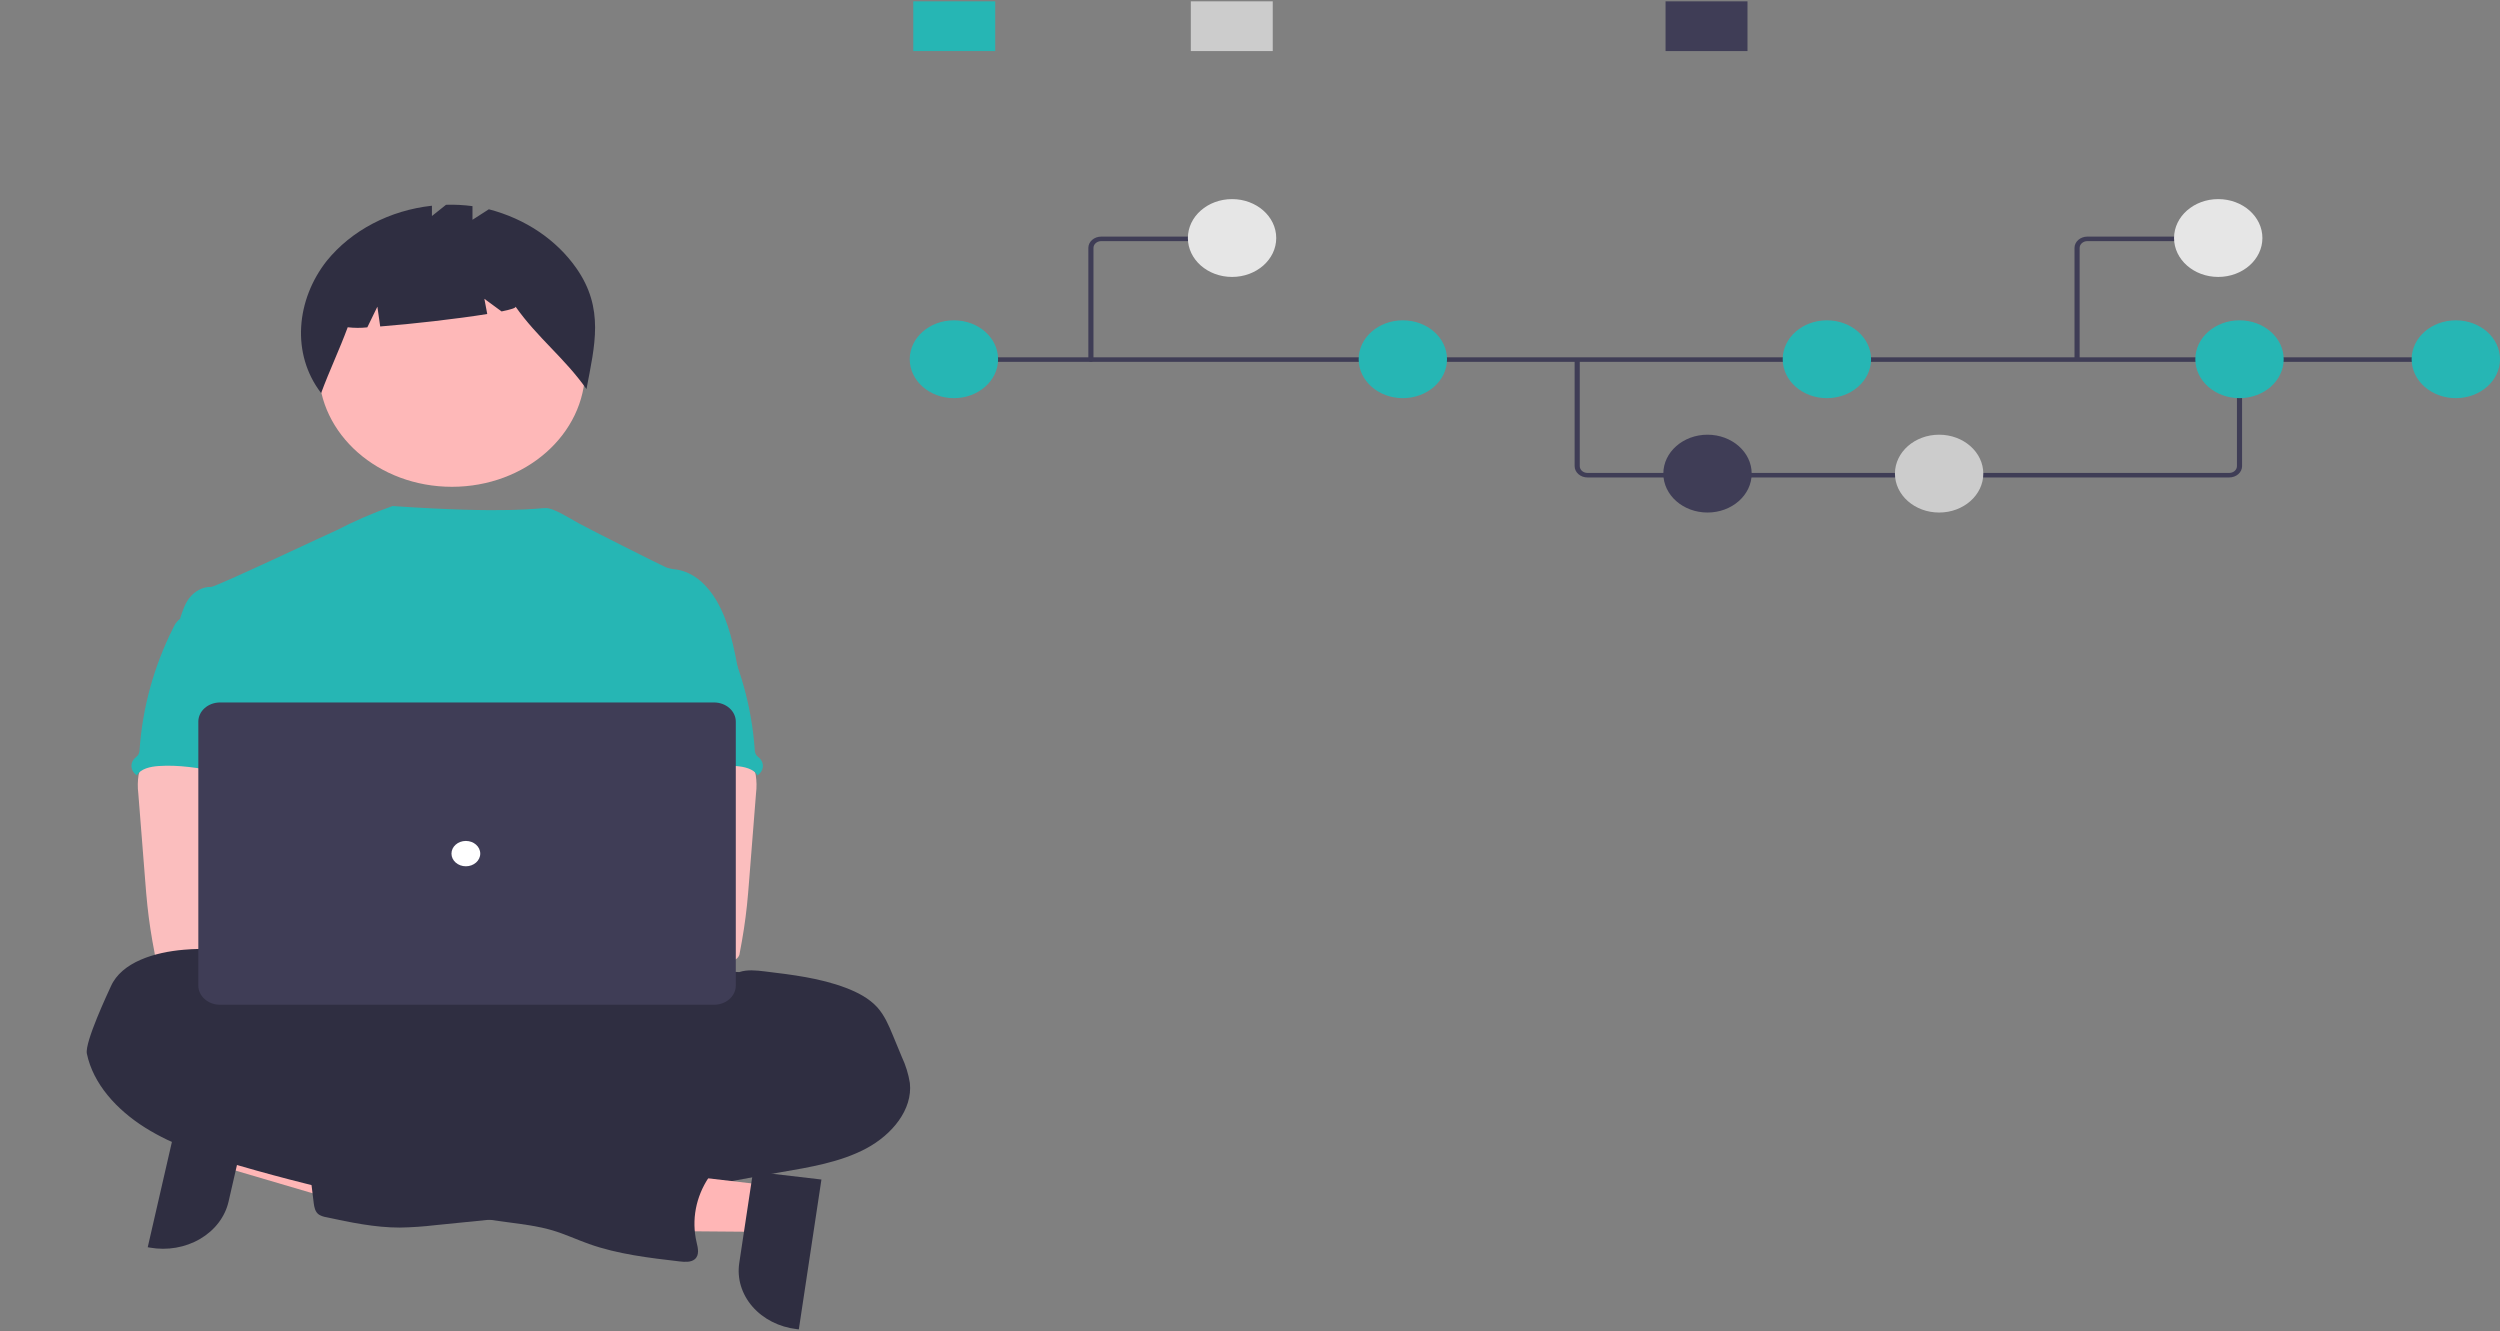 <svg width="584" height="311" viewBox="0 0 584 311" fill="none" xmlns="http://www.w3.org/2000/svg">
<rect x="0" y="0" width="584" height="311" fill="#808080" stroke="none"/>
<g clip-path="url(#clip0_98_3053)">
<path d="M53.639 261.583L51.174 272.317L97.004 285.801L100.642 269.957L53.639 261.583Z" fill="#FFB6B6"/>
<path d="M58.246 259.554L53.392 280.694L53.392 280.695C52.572 284.268 50.173 287.407 46.725 289.423C43.277 291.438 39.061 292.164 35.005 291.442L34.508 291.353L42.456 256.74L58.246 259.554Z" fill="#2F2E41"/>
<path d="M105.574 113.717C122.76 113.717 136.692 101.444 136.692 86.305C136.692 71.165 122.76 58.892 105.574 58.892C88.387 58.892 74.455 71.165 74.455 86.305C74.455 101.444 88.387 113.717 105.574 113.717Z" fill="#FEB8B8"/>
<path d="M134.639 62.655C129.986 56 122.704 51.096 114.193 48.887L110.372 51.343V48.154C108.328 47.879 106.26 47.773 104.193 47.837L100.897 50.464V48.056C96.017 48.59 91.316 50.009 87.09 52.223C82.863 54.438 79.204 57.4 76.341 60.922C69.184 70.012 67.975 82.658 75.015 91.821C76.948 86.589 79.293 81.68 81.226 76.448C82.745 76.631 84.285 76.637 85.806 76.468L88.157 71.635L88.814 76.263C96.102 75.704 106.911 74.476 113.82 73.351L113.148 69.8L117.167 72.751C119.284 72.322 120.54 71.932 120.437 71.635C125.575 78.932 131.863 83.592 137.001 90.889C138.953 80.6 141.199 72.045 134.639 62.655Z" fill="#2F2E41"/>
<path d="M115.699 265.686C159.951 265.686 195.824 256.847 195.824 245.943C195.824 235.039 159.951 226.2 115.699 226.2C71.447 226.2 35.573 235.039 35.573 245.943C35.573 256.847 71.447 265.686 115.699 265.686Z" fill="#2F2E41"/>
<path d="M172.501 156.797C171.431 151.126 170.327 145.346 167.335 140.237C165.369 136.891 162.247 133.702 158.039 133.04C157.21 132.975 156.396 132.809 155.619 132.547C154.386 132.023 137.817 123.691 135.184 122.24C132.923 120.994 129.353 118.688 127.553 118.688C125.743 118.653 118.8 120.076 91.702 118.21C87.144 119.822 82.73 121.734 78.498 123.929C78.41 123.878 50.372 137.142 49.319 137.107C47.324 137.033 45.47 138.158 44.326 139.575C43.183 140.992 42.647 142.746 42.085 144.441C48.209 156.455 53.812 168.484 59.937 180.498C60.224 180.951 60.376 181.46 60.38 181.978C60.257 182.516 59.996 183.022 59.618 183.458C56.614 187.708 56.71 193.053 57.038 198.048C57.366 203.044 57.772 208.32 55.238 212.797C54.549 214.026 53.653 215.151 52.997 216.381C51.462 219.165 50.907 228.069 51.803 231.06L164.149 233.895C161.733 228.046 172.501 156.797 172.501 156.797Z" fill="#26B6B4"/>
<path d="M32.374 181.031C32.15 182.459 32.127 183.907 32.307 185.34L33.917 205.711C34.068 207.631 34.217 209.546 34.421 211.461C34.808 215.178 35.385 218.865 36.101 222.547C36.117 223.07 36.368 223.565 36.799 223.925C37.23 224.285 37.805 224.48 38.398 224.467C45.486 225.788 52.81 225.735 60.043 225.375C71.082 224.832 99.323 223.806 101.048 221.831C102.773 219.857 101.768 216.663 99.518 215.067C97.269 213.47 60.001 209.578 60.001 209.578C60.365 207.036 61.463 204.642 62.505 202.229C64.377 197.948 66.125 193.527 66.159 188.941C66.193 184.356 64.231 179.534 59.967 176.907C56.459 174.751 51.943 174.35 47.669 174.439C44.559 174.518 39.185 173.862 36.345 174.933C34.097 175.805 32.794 179.092 32.374 181.031Z" fill="#FBBEBE"/>
<path d="M172.7 227.078C174.566 226.452 176.622 226.678 178.623 226.916C185.061 227.69 191.594 228.485 197.562 230.751C200.363 231.808 203.03 233.219 204.924 235.296C206.604 237.166 207.586 239.457 208.516 241.712L210.668 246.905C211.583 248.856 212.214 250.901 212.545 252.991C213.218 259.205 208.393 265.064 202.325 268.293C196.257 271.521 189.113 272.671 182.153 273.875C175.193 275.079 168.207 276.412 161.276 277.824C158.043 278.563 154.763 279.131 151.453 279.526C144.035 280.266 136.28 279.176 129.231 281.338C126.43 282.202 123.678 283.485 120.772 284.082C118.841 284.44 116.888 284.702 114.922 284.867L101.581 286.209C98.868 286.529 96.137 286.714 93.401 286.762C87.574 286.762 81.842 285.547 76.183 284.331C75.582 284.238 75.01 284.035 74.503 283.734C73.607 283.112 73.411 282.011 73.282 281.015C72.71 276.602 72.21 272.184 71.782 267.762C71.648 266.326 71.547 264.771 72.438 263.562C73.558 262.082 75.744 261.617 77.739 261.33C86.197 260.112 94.766 259.588 103.334 259.766C106.59 256.898 111.958 256.883 116.222 255.323C117.791 254.689 119.309 253.961 120.766 253.147C128.394 249.226 136.917 246.854 145.717 246.202C147.44 246.156 149.152 245.94 150.822 245.56C154.121 244.657 157.131 242.199 160.521 242.801C160.941 241.78 161.232 240.412 162.2 239.711C162.68 239.351 163.276 239.109 163.719 238.724C164.655 237.89 164.739 236.577 164.598 235.412C164.458 234.247 164.144 233.053 164.486 231.917C164.628 231.487 164.838 231.077 165.108 230.698C166.783 228.144 169.321 226.832 172.7 227.078Z" fill="#2F2E41"/>
<path d="M41.761 144.807C41.215 145.311 40.792 145.907 40.517 146.56C35.988 155.551 33.313 165.182 32.617 175C32.629 175.479 32.504 175.952 32.253 176.377C32.005 176.66 31.73 176.922 31.429 177.162C31.167 177.435 30.969 177.752 30.846 178.093C30.723 178.434 30.677 178.793 30.711 179.149C30.746 179.506 30.859 179.853 31.046 180.171C31.233 180.489 31.488 180.771 31.799 181.002C31.85 181.039 31.902 181.076 31.956 181.111C32.88 179.578 35.093 179.077 37.06 178.944C46.479 178.288 55.68 182.148 65.127 181.856C64.46 179.828 63.501 177.878 62.958 175.825C60.554 166.708 66.55 156.782 62.874 148.001C62.14 146.244 60.913 144.516 58.98 143.746C58.179 143.462 57.342 143.267 56.486 143.165C54.099 142.785 49.347 141.161 47.04 141.813C46.188 142.055 45.852 142.76 45.146 143.187C44.073 143.79 42.65 144.012 41.761 144.807Z" fill="#26B6B4"/>
<path d="M172.568 174.933C169.728 173.862 164.354 174.518 161.244 174.439C156.97 174.35 152.453 174.751 148.946 176.907C144.682 179.534 142.72 184.356 142.754 188.941C142.788 193.527 144.536 197.948 146.407 202.229C147.45 204.642 148.548 207.036 148.912 209.578C148.912 209.578 111.644 213.47 109.395 215.067C107.145 216.663 106.14 219.857 107.865 221.831C109.59 223.806 163.427 225.788 170.515 224.467C171.108 224.48 171.683 224.285 172.114 223.925C172.545 223.565 172.796 223.07 172.812 222.547C173.528 218.865 174.105 215.178 174.492 211.461C174.696 209.546 174.845 207.631 174.996 205.711L176.606 185.34C176.786 183.907 176.763 182.459 176.539 181.031C176.119 179.092 174.816 175.805 172.568 174.933Z" fill="#FBBEBE"/>
<path d="M163.767 143.187C163.061 142.76 162.725 142.055 161.873 141.813C159.565 141.161 154.813 142.785 152.426 143.165C151.571 143.267 150.733 143.462 149.933 143.746C148 144.516 146.773 146.244 146.039 148.001C142.363 156.782 148.359 166.708 145.955 175.825C145.411 177.878 144.453 179.828 143.786 181.856C153.233 182.148 162.433 178.288 171.852 178.944C173.819 179.077 176.032 179.578 176.957 181.111C177.011 181.076 177.063 181.039 177.114 181.002C177.424 180.771 177.68 180.489 177.867 180.171C178.053 179.853 178.167 179.506 178.201 179.149C178.236 178.793 178.19 178.434 178.067 178.093C177.944 177.752 177.746 177.435 177.484 177.162C177.183 176.922 176.908 176.66 176.66 176.377C176.409 175.952 176.284 175.479 176.296 175C175.6 165.182 172.925 155.551 168.395 146.56C168.121 145.907 167.698 145.311 167.152 144.807C166.263 144.012 164.84 143.79 163.767 143.187Z" fill="#26B6B4"/>
<path d="M179.522 276.907L177.884 287.763L129.568 287.364L131.986 271.341L179.522 276.907Z" fill="#FFB6B6"/>
<path d="M191.887 275.536L186.605 310.543L186.102 310.484C182 310.003 178.283 308.107 175.767 305.213C173.252 302.318 172.145 298.662 172.69 295.048L172.69 295.047L175.916 273.667L191.887 275.536Z" fill="#2F2E41"/>
<path d="M65.853 232.572C65.853 233.066 64.973 232.572 64.893 232.044C64.277 228.051 60.679 224.758 56.488 223.159C52.297 221.56 47.523 221.476 42.984 221.856C36.121 222.428 28.416 224.744 25.906 230.395C25.312 231.716 19.748 243.48 20.291 246.126C21.754 253.184 27.233 259.221 33.873 263.402C40.513 267.582 48.272 270.08 56.01 272.333C76.472 278.277 97.464 282.694 118.766 285.536C122.218 285.995 125.703 286.42 129.009 287.397C131.967 288.271 134.735 289.579 137.627 290.605C144.351 292.983 151.584 293.833 158.751 294.668C159.972 294.806 161.373 294.904 162.275 294.174C163.441 293.223 163.055 291.563 162.723 290.196C161.507 284.997 162.527 279.586 165.587 275.013C166.786 273.236 168.346 271.415 168.119 269.359C167.851 266.96 165.138 265.262 162.438 264.877C159.737 264.491 156.992 265.059 154.279 265.37C153.349 265.558 152.375 265.473 151.505 265.128C151.102 264.888 150.737 264.603 150.418 264.279C148.55 262.692 146.159 261.666 143.588 261.35C141.017 261.033 138.399 261.442 136.108 262.517C135.105 263.011 133.588 261.91 132.544 261.496L120.761 256.797C107.223 251.402 93.619 245.982 79.297 242.566C78.154 242.369 77.068 241.971 76.103 241.396C75.391 240.903 74.882 240.234 74.226 239.684C72.797 238.494 70.806 238.02 69.094 237.176C67.381 236.332 65.46 234.265 65.853 232.572Z" fill="#2F2E41"/>
<path d="M96.357 225.44C100.996 225.44 104.756 222.127 104.756 218.041C104.756 213.955 100.996 210.642 96.357 210.642C91.719 210.642 87.959 213.955 87.959 218.041C87.959 222.127 91.719 225.44 96.357 225.44Z" fill="#FBBEBE"/>
<path d="M114.955 225.44C119.594 225.44 123.354 222.127 123.354 218.041C123.354 213.955 119.594 210.642 114.955 210.642C110.316 210.642 106.556 213.955 106.556 218.041C106.556 222.127 110.316 225.44 114.955 225.44Z" fill="#FBBEBE"/>
<path d="M166.799 234.713H51.411C50.064 234.711 48.772 234.239 47.82 233.4C46.867 232.561 46.331 231.423 46.33 230.237V168.571C46.331 167.384 46.867 166.246 47.82 165.407C48.772 164.568 50.064 164.096 51.411 164.095H166.799C168.146 164.096 169.438 164.568 170.391 165.407C171.343 166.246 171.879 167.384 171.881 168.571V230.237C171.879 231.423 171.343 232.561 170.391 233.4C169.438 234.239 168.146 234.711 166.799 234.713Z" fill="#3F3D56"/>
<path d="M108.825 202.365C110.682 202.365 112.187 201.039 112.187 199.404C112.187 197.768 110.682 196.442 108.825 196.442C106.969 196.442 105.463 197.768 105.463 199.404C105.463 201.039 106.969 202.365 108.825 202.365Z" fill="white"/>
<path d="M520.749 111.533H370.833C370.038 111.533 369.275 111.254 368.713 110.759C368.151 110.263 367.834 109.592 367.833 108.891V84H369.033V108.891C369.034 109.311 369.224 109.714 369.561 110.012C369.898 110.309 370.356 110.476 370.833 110.476H520.749C521.226 110.476 521.684 110.309 522.021 110.012C522.359 109.714 522.548 109.311 522.549 108.891V83.826H523.749V108.891C523.748 109.592 523.431 110.263 522.869 110.759C522.307 111.254 521.544 111.533 520.749 111.533Z" fill="#3F3D56"/>
<path d="M575.094 83.471H222.809V84.528H575.094V83.471Z" fill="#3F3D56"/>
<path d="M222.834 93.008C228.534 93.008 233.154 88.938 233.154 83.917C233.154 78.897 228.534 74.826 222.834 74.826C217.135 74.826 212.515 78.897 212.515 83.917C212.515 88.938 217.135 93.008 222.834 93.008Z" fill="#26B6B4"/>
<path d="M327.704 93.008C333.403 93.008 338.023 88.938 338.023 83.917C338.023 78.897 333.403 74.826 327.704 74.826C322.004 74.826 317.384 78.897 317.384 83.917C317.384 88.938 322.004 93.008 327.704 93.008Z" fill="#26B6B4"/>
<path d="M398.874 119.728C404.573 119.728 409.193 115.658 409.193 110.638C409.193 105.617 404.573 101.547 398.874 101.547C393.174 101.547 388.554 105.617 388.554 110.638C388.554 115.658 393.174 119.728 398.874 119.728Z" fill="#3F3D56"/>
<path d="M452.979 119.728C458.678 119.728 463.298 115.658 463.298 110.638C463.298 105.617 458.678 101.547 452.979 101.547C447.279 101.547 442.659 105.617 442.659 110.638C442.659 115.658 447.279 119.728 452.979 119.728Z" fill="#CCCCCC"/>
<path d="M426.76 93.008C432.46 93.008 437.08 88.938 437.08 83.917C437.08 78.897 432.46 74.826 426.76 74.826C421.061 74.826 416.44 78.897 416.44 83.917C416.44 88.938 421.061 93.008 426.76 93.008Z" fill="#26B6B4"/>
<path d="M573.68 93.008C579.38 93.008 584 88.938 584 83.917C584 78.897 579.38 74.826 573.68 74.826C567.981 74.826 563.36 78.897 563.36 83.917C563.36 88.938 567.981 93.008 573.68 93.008Z" fill="#26B6B4"/>
<path d="M523.149 93.008C528.848 93.008 533.469 88.938 533.469 83.917C533.469 78.897 528.848 74.826 523.149 74.826C517.449 74.826 512.829 78.897 512.829 83.917C512.829 88.938 517.449 93.008 523.149 93.008Z" fill="#26B6B4"/>
<path d="M408.214 0.315H389.072V11.936H408.214V0.315Z" fill="#3F3D56"/>
<path d="M232.481 0.315H213.339V11.936H232.481V0.315Z" fill="#26B6B4"/>
<path d="M297.316 0.315H278.174V11.936H297.316V0.315Z" fill="#CCCCCC"/>
<path d="M254.836 84.528C254.677 84.528 254.524 84.473 254.412 84.374C254.299 84.274 254.236 84.14 254.236 84V57.913C254.237 57.213 254.553 56.541 255.115 56.046C255.678 55.55 256.44 55.272 257.235 55.271H286.436C286.596 55.271 286.748 55.326 286.861 55.425C286.973 55.525 287.036 55.659 287.036 55.799C287.036 55.939 286.973 56.074 286.861 56.173C286.748 56.272 286.596 56.328 286.436 56.328H257.235C256.758 56.328 256.301 56.495 255.963 56.793C255.626 57.09 255.436 57.493 255.436 57.913V84C255.436 84.14 255.372 84.274 255.26 84.374C255.147 84.473 254.995 84.528 254.836 84.528Z" fill="#3F3D56"/>
<path d="M287.809 64.692C293.508 64.692 298.128 60.622 298.128 55.602C298.128 50.581 293.508 46.511 287.809 46.511C282.109 46.511 277.489 50.581 277.489 55.602C277.489 60.622 282.109 64.692 287.809 64.692Z" fill="#E6E6E6"/>
<path d="M485.805 84H484.605V57.913C484.606 57.213 484.923 56.541 485.485 56.046C486.047 55.55 486.81 55.272 487.605 55.271H516.806V56.328H487.605C487.128 56.328 486.67 56.495 486.333 56.793C485.996 57.09 485.806 57.493 485.805 57.913V84Z" fill="#3F3D56"/>
<path d="M518.178 64.692C523.878 64.692 528.498 60.622 528.498 55.602C528.498 50.581 523.878 46.511 518.178 46.511C512.479 46.511 507.858 50.581 507.858 55.602C507.858 60.622 512.479 64.692 518.178 64.692Z" fill="#E6E6E6"/>
</g>
<defs>
<clipPath id="clip0_98_3053">
<rect width="584" height="310.228" fill="white" transform="translate(0 0.315)"/>
</clipPath>
</defs>
</svg>
